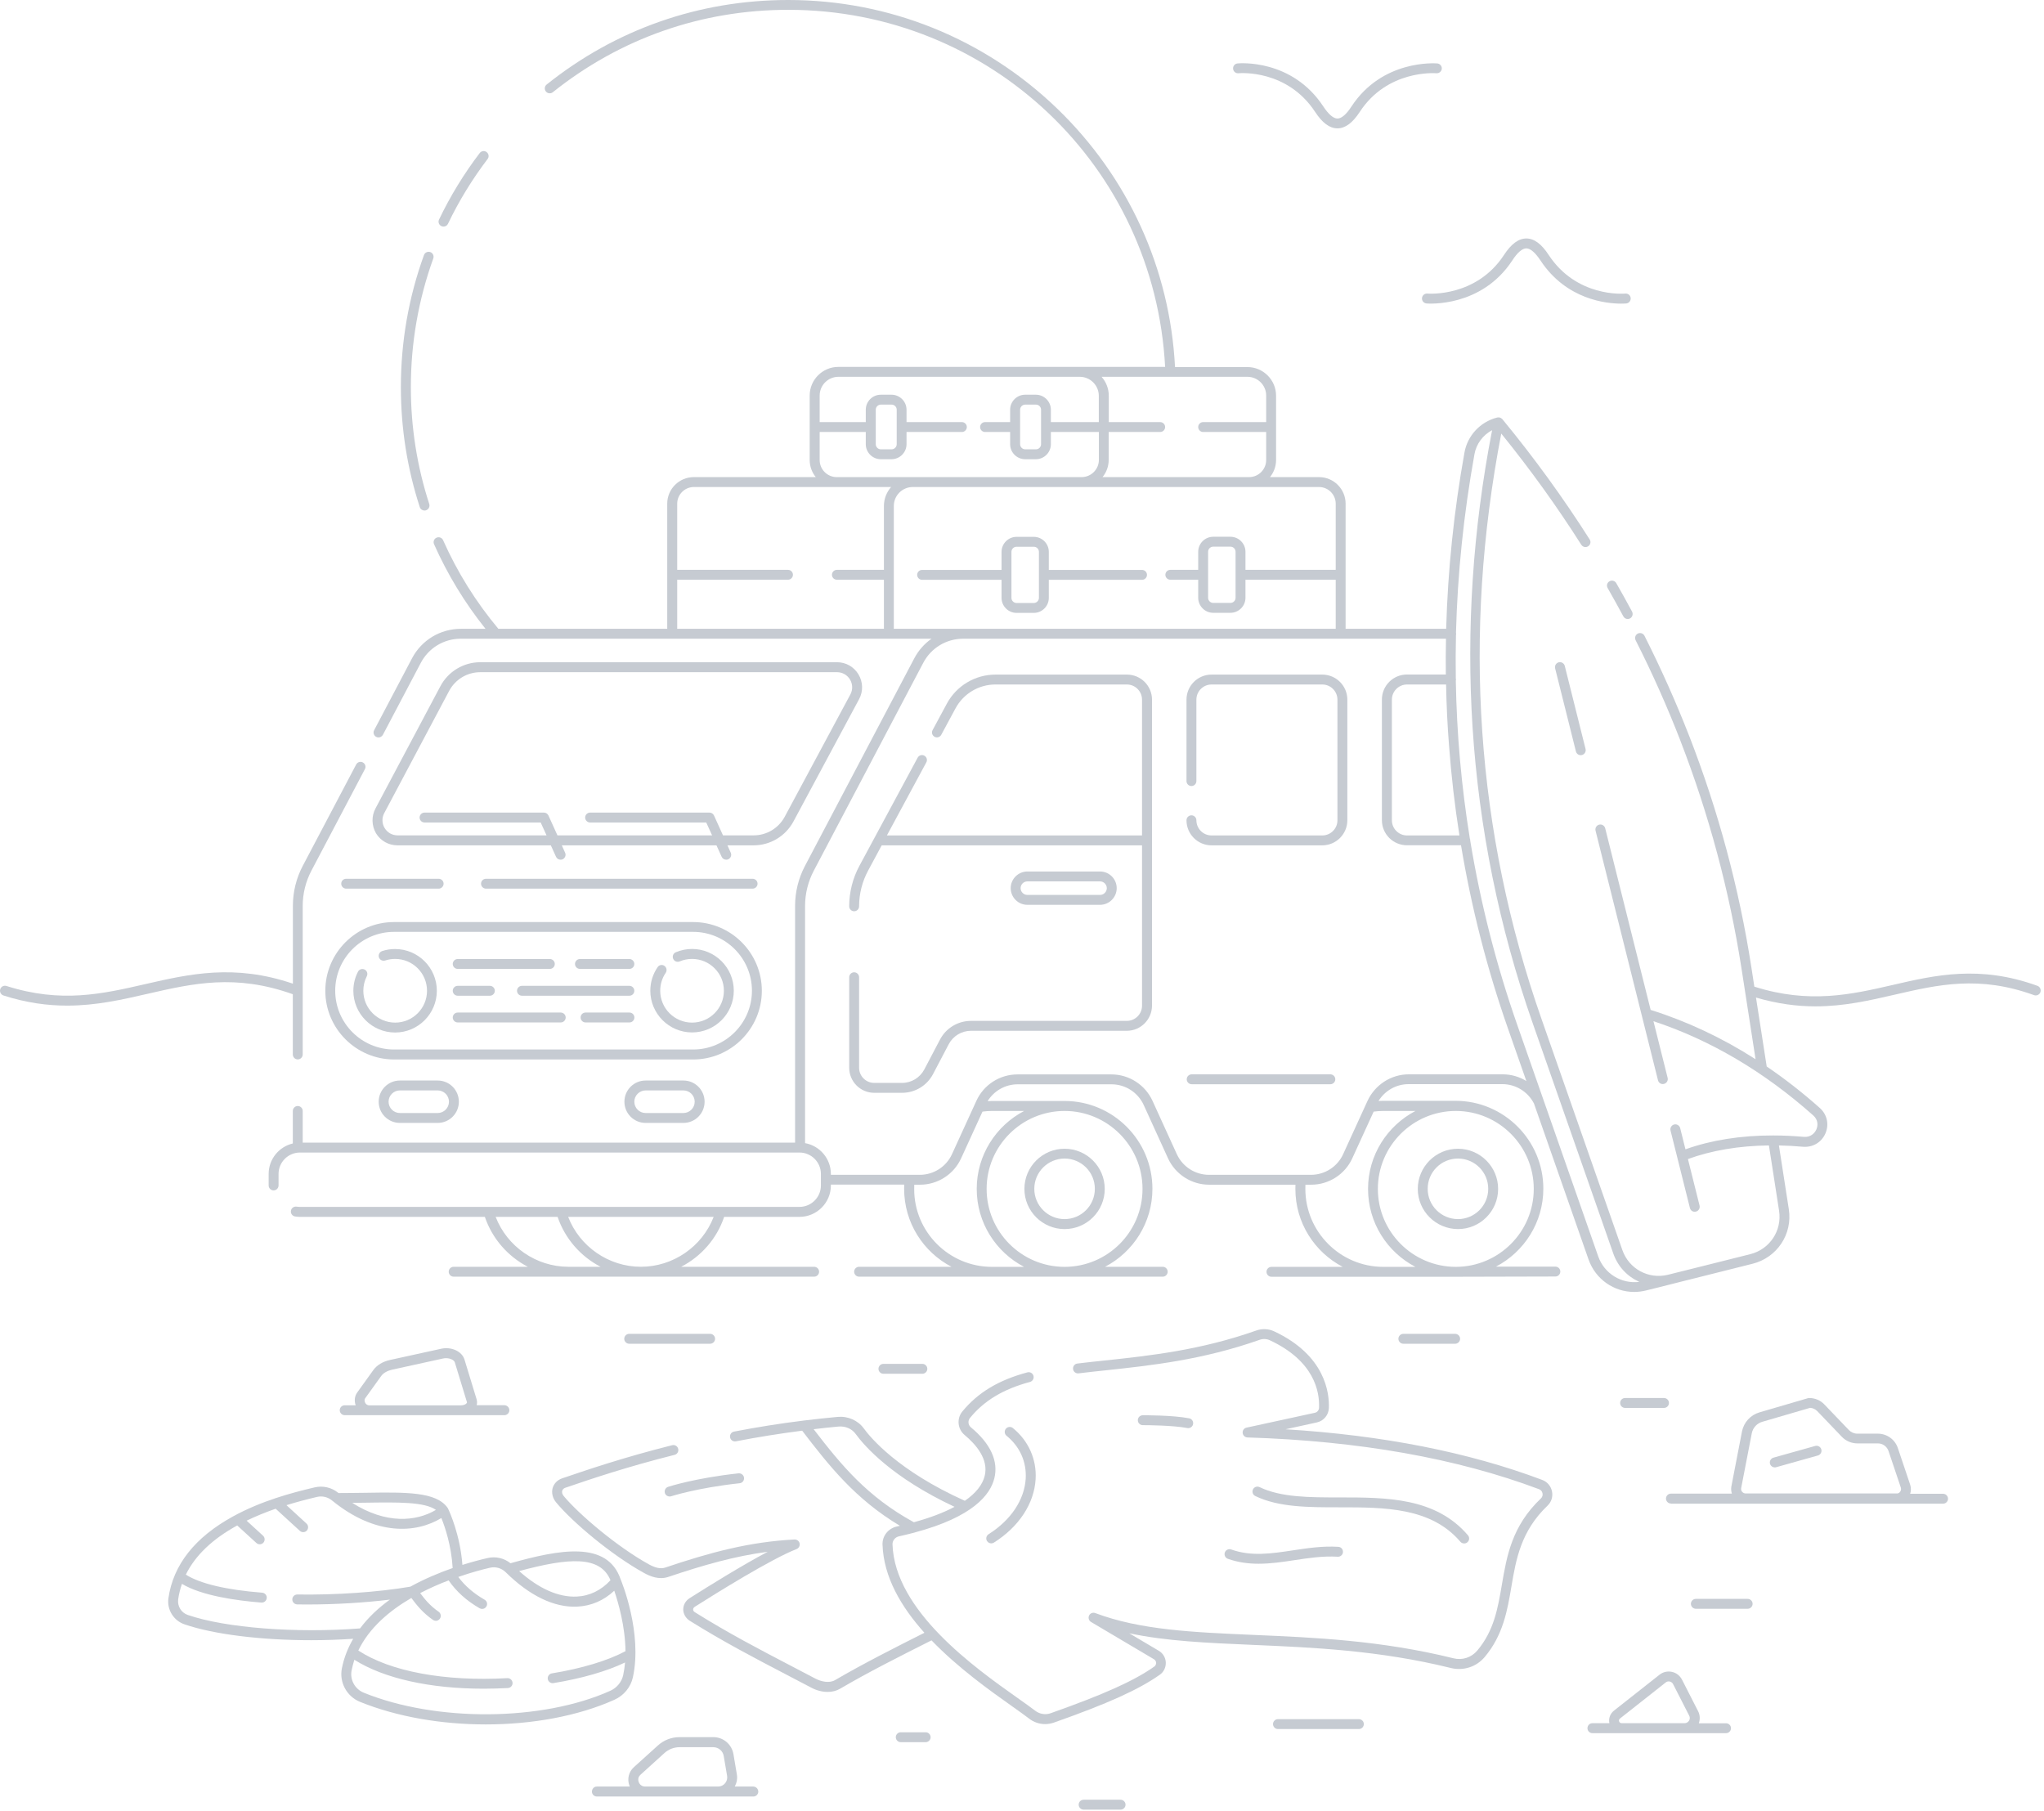 <svg width="360" height="319" viewBox="0 0 360 319" fill="none" xmlns="http://www.w3.org/2000/svg">
<path d="M252.991 12.901C252.642 12.872 244.332 12.306 239.494 19.7C238.216 21.662 236.923 22.606 235.557 22.606C234.192 22.606 232.899 21.662 231.62 19.7C226.695 12.218 218.472 12.872 218.123 12.901C217.644 12.945 217.223 12.596 217.179 12.117C217.135 11.637 217.484 11.216 217.964 11.172C218.356 11.129 227.567 10.373 233.073 18.756C233.988 20.136 234.845 20.877 235.557 20.877C236.269 20.877 237.126 20.151 238.027 18.756C243.461 10.475 252.744 11.143 253.136 11.172C253.616 11.216 253.979 11.637 253.935 12.117C253.892 12.582 253.471 12.93 252.991 12.901Z" fill="#C6CBD2"/>
<path d="M286.42 53.449C286.348 53.449 286.028 53.478 285.52 53.478C283.006 53.478 275.887 52.825 271.311 45.865C270.396 44.485 269.539 43.744 268.827 43.744C268.115 43.744 267.258 44.471 266.357 45.865C260.923 54.147 251.64 53.478 251.248 53.449C250.768 53.406 250.405 52.984 250.448 52.505C250.492 52.025 250.913 51.662 251.393 51.706C251.741 51.735 260.052 52.301 264.889 44.907C266.168 42.945 267.461 42.001 268.827 42.001C270.192 42.001 271.485 42.945 272.764 44.907C277.689 52.389 285.912 51.735 286.26 51.706C286.74 51.662 287.161 52.011 287.205 52.49C287.248 52.97 286.9 53.406 286.42 53.449Z" fill="#C6CBD2"/>
<path d="M89.709 248.374C89.709 248.854 89.316 249.246 88.837 249.246H81.18H65.069H60.71C60.231 249.246 59.839 248.854 59.839 248.374C59.839 247.895 60.231 247.503 60.71 247.503H62.642C62.366 246.733 62.454 245.89 62.904 245.265L65.766 241.284C66.391 240.427 67.422 239.803 68.672 239.527L77.679 237.551C79.51 237.144 81.355 238.001 81.805 239.439L83.941 246.442C84.043 246.791 84.043 247.154 83.955 247.488H88.837C89.316 247.503 89.709 247.88 89.709 248.374ZM82.241 246.95L80.105 239.948C79.989 239.556 79.321 239.207 78.551 239.207C78.376 239.207 78.202 239.221 78.028 239.265L69.02 241.241C68.207 241.43 67.524 241.822 67.161 242.316L64.299 246.297C64.168 246.471 64.182 246.776 64.313 247.052C64.4 247.226 64.618 247.517 65.054 247.517H81.166C81.674 247.517 82.038 247.328 82.183 247.139C82.27 247.023 82.255 246.98 82.241 246.95Z" fill="#C6CBD2"/>
<path d="M105.123 314.652H110.934C110.92 314.608 110.891 314.565 110.862 314.507C110.426 313.359 110.716 312.08 111.632 311.252L115.859 307.431C116.905 306.472 118.271 305.949 119.695 305.949H125.622C127.395 305.949 128.891 307.213 129.182 308.971L129.777 312.502C129.908 313.243 129.763 313.998 129.414 314.652H132.668C132.988 314.652 133.264 314.826 133.424 315.088C133.497 315.218 133.555 315.364 133.555 315.538C133.555 316.018 133.162 316.41 132.683 316.41H105.123C104.644 316.41 104.251 316.018 104.251 315.538C104.251 315.364 104.309 315.204 104.382 315.073C104.527 314.812 104.803 314.652 105.123 314.652ZM112.503 313.882C112.576 314.071 112.867 314.652 113.622 314.652H126.479C126.959 314.652 127.395 314.448 127.7 314.085C128.005 313.722 128.136 313.257 128.063 312.792L127.467 309.276C127.322 308.376 126.538 307.722 125.622 307.722H119.695C118.707 307.722 117.763 308.085 117.022 308.753L112.808 312.574C112.242 313.068 112.431 313.693 112.503 313.882Z" fill="#C6CBD2"/>
<path d="M280.464 303.494H283.457C283.282 302.666 283.573 301.838 284.241 301.3L292.29 294.952C292.9 294.472 293.699 294.283 294.469 294.458C295.239 294.617 295.878 295.126 296.241 295.823L299.074 301.373C299.423 302.041 299.452 302.811 299.205 303.509H303.999C304.479 303.509 304.871 303.901 304.871 304.38C304.871 304.86 304.479 305.252 303.999 305.252H296.692H285.607H280.464C279.984 305.252 279.592 304.86 279.592 304.38C279.592 303.901 279.97 303.494 280.464 303.494ZM285.171 303.189C285.2 303.276 285.316 303.494 285.607 303.494H296.692C297.157 303.494 297.389 303.189 297.476 303.058C297.563 302.928 297.723 302.579 297.505 302.158L294.672 296.608C294.556 296.375 294.338 296.216 294.091 296.157C293.844 296.099 293.568 296.157 293.379 296.317L285.331 302.666C285.084 302.855 285.127 303.087 285.171 303.189Z" fill="#C6CBD2"/>
<path d="M286.217 247.968C285.738 247.968 285.346 247.575 285.346 247.096C285.346 246.616 285.738 246.224 286.217 246.224H293.075C293.554 246.224 293.946 246.616 293.946 247.096C293.946 247.575 293.554 247.968 293.075 247.968H286.217Z" fill="#C6CBD2"/>
<path d="M162.451 240.209C162.93 240.209 163.323 240.602 163.323 241.081C163.323 241.561 162.93 241.953 162.451 241.953H155.594C155.114 241.953 154.722 241.561 154.722 241.081C154.722 240.602 155.114 240.209 155.594 240.209H162.451Z" fill="#C6CBD2"/>
<path d="M57.296 174.498C57.296 167.83 62.73 162.396 69.398 162.396H122.077C128.746 162.396 134.179 167.83 134.179 174.498C134.179 181.167 128.746 186.6 122.077 186.6H69.398C62.73 186.586 57.296 181.167 57.296 174.498ZM69.398 184.842H122.077C127.787 184.842 132.436 180.193 132.436 174.484C132.436 168.774 127.787 164.125 122.077 164.125H69.398C63.688 164.125 59.039 168.774 59.039 174.484C59.039 180.193 63.688 184.842 69.398 184.842Z" fill="#C6CBD2"/>
<path d="M117.022 170.111C117.414 170.387 117.515 170.924 117.254 171.331C116.615 172.261 116.281 173.365 116.281 174.498C116.281 177.593 118.794 180.106 121.888 180.106C124.983 180.106 127.496 177.593 127.496 174.498C127.496 171.404 124.983 168.89 121.888 168.89C121.133 168.89 120.392 169.036 119.709 169.326C119.259 169.515 118.75 169.312 118.562 168.861C118.373 168.411 118.576 167.903 119.026 167.714C119.927 167.336 120.901 167.133 121.888 167.133C125.942 167.133 129.24 170.43 129.24 174.484C129.24 178.537 125.942 181.835 121.888 181.835C117.835 181.835 114.537 178.537 114.537 174.484C114.537 172.987 114.988 171.549 115.83 170.329C116.092 169.937 116.629 169.835 117.022 170.111Z" fill="#C6CBD2"/>
<path d="M64.226 170.764C64.662 170.982 64.821 171.505 64.603 171.941C64.197 172.74 63.993 173.597 63.993 174.498C63.993 177.593 66.507 180.106 69.601 180.106C72.696 180.106 75.209 177.593 75.209 174.498C75.209 171.404 72.696 168.89 69.601 168.89C69.006 168.89 68.41 168.978 67.843 169.166C67.378 169.312 66.884 169.065 66.739 168.614C66.594 168.149 66.841 167.67 67.291 167.51C68.032 167.263 68.802 167.147 69.587 167.147C73.64 167.147 76.938 170.445 76.938 174.498C76.938 178.552 73.64 181.85 69.587 181.85C65.533 181.85 62.235 178.552 62.235 174.498C62.235 173.336 62.511 172.174 63.049 171.142C63.267 170.706 63.79 170.547 64.226 170.764Z" fill="#C6CBD2"/>
<path d="M80.614 168.905H96.842C97.321 168.905 97.713 169.297 97.713 169.777C97.713 170.256 97.321 170.648 96.842 170.648H80.614C80.134 170.648 79.742 170.256 79.742 169.777C79.742 169.297 80.134 168.905 80.614 168.905Z" fill="#C6CBD2"/>
<path d="M110.847 170.648H102.145C101.665 170.648 101.273 170.256 101.273 169.777C101.273 169.297 101.665 168.905 102.145 168.905H110.847C111.326 168.905 111.719 169.297 111.719 169.777C111.719 170.256 111.341 170.648 110.847 170.648Z" fill="#C6CBD2"/>
<path d="M80.614 173.627H86.28C86.759 173.627 87.151 174.019 87.151 174.498C87.151 174.978 86.759 175.37 86.28 175.37H80.614C80.134 175.37 79.742 174.978 79.742 174.498C79.742 174.019 80.134 173.627 80.614 173.627Z" fill="#C6CBD2"/>
<path d="M110.847 175.37H91.931C91.452 175.37 91.06 174.978 91.06 174.498C91.06 174.019 91.452 173.627 91.931 173.627H110.847C111.326 173.627 111.719 174.019 111.719 174.498C111.719 174.978 111.341 175.37 110.847 175.37Z" fill="#C6CBD2"/>
<path d="M80.614 178.334H98.76C99.239 178.334 99.631 178.726 99.631 179.205C99.631 179.685 99.239 180.077 98.76 180.077H80.614C80.135 180.077 79.742 179.685 79.742 179.205C79.742 178.726 80.135 178.334 80.614 178.334Z" fill="#C6CBD2"/>
<path d="M103.133 178.334H110.862C111.341 178.334 111.733 178.726 111.733 179.205C111.733 179.685 111.341 180.077 110.862 180.077H103.133C102.653 180.077 102.261 179.685 102.261 179.205C102.261 178.726 102.639 178.334 103.133 178.334Z" fill="#C6CBD2"/>
<path d="M66.129 142.391L77.563 120.86C78.943 118.259 81.645 116.632 84.594 116.632H147.414C148.983 116.632 150.393 117.431 151.206 118.783C152.005 120.134 152.049 121.761 151.308 123.141L139.744 144.686C138.349 147.272 135.661 148.885 132.726 148.885H128.121L128.702 150.178C128.906 150.614 128.702 151.137 128.266 151.34C128.15 151.398 128.034 151.413 127.903 151.413C127.569 151.413 127.249 151.224 127.104 150.904L126.189 148.885H98.948L99.529 150.178C99.733 150.614 99.529 151.137 99.094 151.34C98.977 151.398 98.861 151.413 98.73 151.413C98.396 151.413 98.077 151.224 97.931 150.904L97.016 148.885H70.008C68.439 148.885 67.03 148.086 66.216 146.749C65.446 145.398 65.403 143.771 66.129 142.391ZM67.742 145.834C68.236 146.648 69.078 147.127 70.037 147.127H96.261L95.229 144.861H74.773C74.294 144.861 73.902 144.468 73.902 143.989C73.902 143.51 74.294 143.117 74.773 143.117H95.796C96.144 143.117 96.45 143.321 96.595 143.626L98.178 147.127H125.419L124.387 144.861H103.932C103.452 144.861 103.06 144.468 103.06 143.989C103.06 143.51 103.452 143.117 103.932 143.117H124.954C125.303 143.117 125.608 143.321 125.753 143.626L127.336 147.127H132.726C135.022 147.127 137.114 145.878 138.204 143.858L149.768 122.313C150.218 121.47 150.189 120.497 149.71 119.683C149.216 118.87 148.373 118.39 147.414 118.39H84.594C82.284 118.39 80.192 119.654 79.103 121.688L67.669 143.219C67.233 144.047 67.262 145.035 67.742 145.834Z" fill="#C6CBD2"/>
<path d="M198.467 181.545H171.023C169.367 181.545 167.856 182.46 167.086 183.927L164.34 189.157C163.265 191.206 161.173 192.47 158.863 192.47H153.981C151.541 192.47 149.565 190.494 149.565 188.053V172.116C149.565 171.636 149.957 171.244 150.437 171.244C150.916 171.244 151.308 171.636 151.308 172.116V188.053C151.308 189.521 152.5 190.726 153.981 190.726H158.863C160.519 190.726 162.03 189.811 162.8 188.344L165.546 183.114C166.621 181.065 168.713 179.801 171.023 179.801H198.467C199.934 179.801 201.14 178.61 201.14 177.128V148.885H155.289L152.906 153.316C151.86 155.249 151.308 157.428 151.308 159.622C151.308 160.101 150.916 160.493 150.437 160.493C149.957 160.493 149.565 160.101 149.565 159.622C149.565 157.137 150.19 154.667 151.366 152.488L161.623 133.442C161.856 133.02 162.379 132.861 162.8 133.093C163.221 133.325 163.381 133.848 163.149 134.27L156.204 147.142H201.14V123.228C201.14 121.761 199.949 120.555 198.467 120.555H175.323C172.389 120.555 169.686 122.168 168.292 124.754L165.778 129.417C165.546 129.839 165.023 129.998 164.602 129.766C164.18 129.534 164.02 129.011 164.253 128.589L166.766 123.926C168.466 120.773 171.749 118.812 175.338 118.812H198.481C200.922 118.812 202.898 120.788 202.898 123.228V177.128C202.883 179.554 200.908 181.545 198.467 181.545Z" fill="#C6CBD2"/>
<path d="M85.597 156.512C85.118 156.512 84.725 156.12 84.725 155.641C84.725 155.161 85.118 154.769 85.597 154.769H132.552C133.032 154.769 133.424 155.161 133.424 155.641C133.424 156.12 133.032 156.512 132.552 156.512H85.597Z" fill="#C6CBD2"/>
<path d="M60.972 154.769H77.258C77.737 154.769 78.129 155.161 78.129 155.641C78.129 156.12 77.737 156.512 77.258 156.512H60.972C60.492 156.512 60.1 156.12 60.1 155.641C60.1 155.161 60.478 154.769 60.972 154.769Z" fill="#C6CBD2"/>
<path d="M120.363 190.305C122.426 190.305 124.097 191.976 124.097 194.039C124.097 196.102 122.426 197.772 120.363 197.772H113.709C111.646 197.772 109.975 196.102 109.975 194.039C109.975 191.976 111.646 190.305 113.709 190.305H120.363ZM111.719 194.039C111.719 195.128 112.605 196.029 113.709 196.029H120.363C121.453 196.029 122.353 195.143 122.353 194.039C122.353 192.949 121.467 192.048 120.363 192.048H113.709C112.619 192.048 111.719 192.949 111.719 194.039Z" fill="#C6CBD2"/>
<path d="M77.084 190.305C79.147 190.305 80.817 191.976 80.817 194.039C80.817 196.102 79.147 197.772 77.084 197.772H70.43C68.367 197.772 66.696 196.102 66.696 194.039C66.696 191.976 68.367 190.305 70.43 190.305H77.084ZM68.439 194.039C68.439 195.128 69.326 196.029 70.43 196.029H77.084C78.173 196.029 79.074 195.143 79.074 194.039C79.074 192.949 78.188 192.048 77.084 192.048H70.43C69.326 192.048 68.439 192.949 68.439 194.039Z" fill="#C6CBD2"/>
<path d="M232.884 148.885H213.387C210.947 148.885 208.971 146.909 208.971 144.469C208.971 143.989 209.363 143.597 209.842 143.597C210.322 143.597 210.714 143.989 210.714 144.469C210.714 145.936 211.905 147.142 213.387 147.142H232.884C234.352 147.142 235.557 145.95 235.557 144.469V123.228C235.557 121.761 234.366 120.555 232.884 120.555H213.387C211.92 120.555 210.714 121.746 210.714 123.228V137.568C210.714 138.047 210.322 138.439 209.842 138.439C209.363 138.439 208.971 138.047 208.971 137.568V123.228C208.971 120.788 210.947 118.812 213.387 118.812H232.884C235.325 118.812 237.301 120.788 237.301 123.228V144.469C237.301 146.895 235.325 148.885 232.884 148.885Z" fill="#C6CBD2"/>
<path d="M187.498 202.32C191.392 202.32 194.573 205.487 194.573 209.395C194.573 213.303 191.406 216.47 187.498 216.47C183.604 216.47 180.423 213.303 180.423 209.395C180.423 205.487 183.604 202.32 187.498 202.32ZM187.498 214.712C190.433 214.712 192.83 212.33 192.83 209.381C192.83 206.431 190.447 204.049 187.498 204.049C184.563 204.049 182.166 206.431 182.166 209.381C182.166 212.33 184.563 214.712 187.498 214.712Z" fill="#C6CBD2"/>
<path d="M249.707 209.395C249.707 205.501 252.875 202.32 256.783 202.32C260.676 202.32 263.858 205.487 263.858 209.395C263.858 213.303 260.691 216.47 256.783 216.47C252.875 216.456 249.707 213.289 249.707 209.395ZM256.783 214.712C259.717 214.712 262.115 212.33 262.115 209.381C262.115 206.431 259.732 204.049 256.783 204.049C253.833 204.049 251.451 206.431 251.451 209.381C251.451 212.33 253.848 214.712 256.783 214.712Z" fill="#C6CBD2"/>
<path d="M256.783 224.868H243.62H243.606H223.935C223.455 224.868 223.063 224.475 223.063 223.996C223.063 223.516 223.455 223.124 223.935 223.124H236.487C231.533 220.538 228.148 215.366 228.148 209.395C228.148 209.148 228.162 208.901 228.162 208.654H212.951C209.842 208.654 207.009 206.824 205.716 204.005L201.43 194.605C200.413 192.397 198.205 190.973 195.779 190.973H179.231C177.052 190.973 175.062 192.121 173.943 193.937C174.205 193.923 174.466 193.908 174.728 193.908H174.742H187.498C196.026 193.908 202.97 200.852 202.97 209.381C202.97 215.337 199.585 220.524 194.631 223.11H204.786C205.266 223.11 205.658 223.502 205.658 223.981C205.658 224.461 205.266 224.853 204.786 224.853H187.89H187.876H174.713H174.699H151.308C150.829 224.853 150.436 224.461 150.436 223.981C150.436 223.502 150.829 223.11 151.308 223.11H167.58C162.626 220.524 159.241 215.352 159.241 209.381C159.241 209.134 159.255 208.887 159.255 208.64H146.339V208.785C146.339 211.836 143.855 214.32 140.804 214.32H127.54C126.247 218.185 123.472 221.294 119.971 223.11H143.39C143.87 223.11 144.262 223.502 144.262 223.981C144.262 224.461 143.87 224.853 143.39 224.853H113.259H113.244H100.082H100.067H79.902C79.422 224.853 79.03 224.461 79.03 223.981C79.03 223.502 79.422 223.11 79.902 223.11H92.963C89.462 221.294 86.701 218.17 85.394 214.32H52.821C52.531 214.32 52.24 214.291 51.964 214.247C51.485 214.175 51.165 213.724 51.238 213.245C51.31 212.766 51.761 212.446 52.24 212.519C52.429 212.548 52.633 212.562 52.836 212.562H140.804C142.896 212.562 144.582 210.862 144.582 208.785V206.765C144.582 204.673 142.882 202.988 140.804 202.988H52.836C50.744 202.988 49.059 204.688 49.059 206.765V208.785C49.059 209.264 48.666 209.657 48.187 209.657C47.708 209.657 47.315 209.264 47.315 208.785V206.765C47.315 204.15 49.131 201.971 51.572 201.39V195.666C51.572 195.186 51.964 194.794 52.444 194.794C52.923 194.794 53.315 195.186 53.315 195.666V201.245H140.034V159.549C140.034 157.108 140.63 154.682 141.763 152.532L161.027 115.95C161.768 114.54 162.814 113.378 164.064 112.492H87.355C87.34 112.492 87.34 112.492 87.326 112.492H87.311H81.166C78.188 112.492 75.485 114.119 74.105 116.763L67.437 129.417C67.277 129.708 66.972 129.882 66.667 129.882C66.536 129.882 66.391 129.853 66.26 129.78C65.839 129.563 65.664 129.025 65.897 128.604L72.565 115.95C74.251 112.739 77.548 110.749 81.18 110.749H85.51C81.863 106.187 78.812 101.174 76.444 95.843C76.255 95.407 76.444 94.884 76.895 94.695C77.331 94.506 77.853 94.695 78.042 95.145C80.541 100.768 83.81 106.012 87.776 110.749H117.53C117.53 110.719 117.516 110.676 117.516 110.647V88.709C117.516 86.123 119.622 84.031 122.194 84.031H143.681C143.013 83.218 142.606 82.157 142.606 81.024V75.213V69.663C142.606 66.888 144.872 64.621 147.647 64.621H147.676C147.676 64.621 147.676 64.621 147.691 64.621H190.171H190.186H205.208C203.348 29.274 174.364 1.729 138.828 1.729C123.588 1.729 109.249 6.741 97.365 16.242C96.987 16.548 96.435 16.475 96.144 16.112C95.839 15.734 95.912 15.182 96.275 14.891C108.464 5.143 123.182 0 138.828 0C156.567 0 173.376 6.785 186.161 19.09C198.699 31.177 206.065 47.318 206.951 64.65H219.707C222.482 64.65 224.748 66.917 224.748 69.692V81.024C224.748 82.157 224.341 83.218 223.673 84.031H231.911H232.317C234.903 84.031 236.995 86.138 236.995 88.709V110.647C236.995 110.676 236.995 110.719 236.981 110.749H254.705C254.996 100.419 256.071 90.031 257.931 79.687C258.468 76.709 260.72 74.297 263.669 73.542H263.684C263.698 73.542 263.698 73.542 263.713 73.527C263.727 73.527 263.742 73.527 263.756 73.527C263.8 73.513 263.858 73.513 263.902 73.513C263.916 73.513 263.945 73.513 263.96 73.513C264.018 73.513 264.062 73.527 264.105 73.527C264.12 73.527 264.134 73.527 264.149 73.542C264.207 73.556 264.279 73.585 264.338 73.614C264.352 73.614 264.367 73.629 264.367 73.644C264.41 73.673 264.454 73.702 264.497 73.731C264.512 73.731 264.512 73.745 264.526 73.745C264.541 73.76 264.541 73.76 264.555 73.774C264.57 73.789 264.585 73.803 264.599 73.818C270.192 80.603 275.364 87.736 279.984 95.014C280.246 95.421 280.115 95.959 279.708 96.22C279.563 96.308 279.403 96.351 279.244 96.351C278.953 96.351 278.677 96.206 278.503 95.944C274.246 89.232 269.51 82.651 264.41 76.36C257.582 111.824 259.95 146.502 271.5 179.467L285.738 220.16C286.9 223.487 290.343 225.347 293.757 224.519L301.036 222.703L308.271 220.887C311.7 220.03 313.879 216.746 313.341 213.245L311.554 201.739C306.31 201.797 301.472 202.61 297.288 204.136L299.336 212.33C299.452 212.795 299.162 213.274 298.697 213.39C298.624 213.405 298.551 213.419 298.479 213.419C298.087 213.419 297.738 213.158 297.636 212.751L294.222 199.109C294.106 198.644 294.396 198.165 294.861 198.049C295.326 197.932 295.806 198.223 295.922 198.688L296.852 202.422C301.399 200.794 306.658 199.966 312.339 199.981C314.097 199.981 315.884 200.068 317.7 200.228C318.862 200.329 319.603 199.618 319.908 198.92C320.213 198.223 320.228 197.22 319.356 196.45C310.668 188.721 301.21 183.157 291.215 179.859L293.714 189.84C293.83 190.305 293.539 190.784 293.074 190.901C293.002 190.915 292.929 190.93 292.856 190.93C292.464 190.93 292.116 190.668 292.014 190.261L281.016 146.299C280.9 145.834 281.19 145.355 281.655 145.239C282.12 145.122 282.6 145.413 282.716 145.878L290.721 177.869C297.113 179.874 303.302 182.779 309.201 186.557L306.731 170.634C304.595 156.876 300.978 143.422 295.951 130.434V130.42C293.626 124.434 291.011 118.55 288.077 112.768C287.859 112.332 288.033 111.809 288.454 111.591C288.89 111.373 289.413 111.548 289.631 111.969C292.566 117.78 295.21 123.708 297.549 129.722C297.549 129.737 297.549 129.737 297.564 129.751C302.648 142.87 306.31 156.469 308.46 170.358L308.983 173.772C318.688 176.852 326.126 175.138 333.332 173.481C340.872 171.738 348.659 169.936 358.844 173.627C359.294 173.786 359.526 174.295 359.367 174.745C359.207 175.196 358.698 175.428 358.248 175.268C348.558 171.752 341.352 173.423 333.724 175.181C329.308 176.198 324.804 177.244 319.748 177.244C316.523 177.244 313.08 176.808 309.273 175.69L311.162 187.835C314.373 190.014 317.482 192.441 320.518 195.143C321.797 196.291 322.189 198.034 321.506 199.618C320.823 201.201 319.269 202.116 317.54 201.971C316.116 201.84 314.707 201.768 313.312 201.739L315.056 212.969C315.738 217.357 312.993 221.483 308.692 222.572L301.457 224.388L297.171 225.463C297.171 225.463 297.171 225.463 297.157 225.463L294.222 226.204C294.208 226.204 294.193 226.219 294.179 226.219L289.922 227.279C289.21 227.454 288.513 227.541 287.815 227.541C284.256 227.541 281.016 225.318 279.781 221.817L270.178 194.373C269.132 192.295 266.967 190.944 264.628 190.944H248.081C245.901 190.944 243.911 192.092 242.792 193.908C243.054 193.893 243.315 193.879 243.577 193.879H243.591H256.347C264.875 193.879 271.82 200.823 271.82 209.351C271.82 215.308 268.435 220.495 263.48 223.081H273.941C274.42 223.081 274.812 223.473 274.812 223.952C274.812 224.432 274.42 224.824 273.941 224.824L256.783 224.868ZM87.297 214.32C89.316 219.55 94.43 223.11 100.111 223.11H105.777C102.275 221.294 99.515 218.17 98.207 214.32H87.297ZM100.067 214.32C102.087 219.55 107.2 223.11 112.881 223.11C118.562 223.11 123.675 219.55 125.695 214.32H100.067ZM187.541 223.124C195.096 223.095 201.227 216.95 201.227 209.395C201.227 201.826 195.067 195.666 187.498 195.666C179.929 195.666 173.769 201.826 173.769 209.395C173.769 216.95 179.9 223.095 187.454 223.124H187.541ZM174.713 223.124H180.365C175.41 220.538 172.025 215.366 172.025 209.395C172.025 203.439 175.425 198.252 180.379 195.666H174.728H174.713C174.161 195.666 173.594 195.71 173.042 195.782L169.279 204.005C167.986 206.838 165.154 208.654 162.044 208.654H161.027C161.013 208.901 161.013 209.148 161.013 209.395C160.984 216.964 167.144 223.124 174.713 223.124ZM122.208 85.775C120.595 85.775 119.273 87.097 119.273 88.709V100.361H138.785C139.264 100.361 139.656 100.753 139.656 101.233C139.656 101.712 139.264 102.104 138.785 102.104H119.273V110.647C119.273 110.676 119.273 110.719 119.259 110.749H155.696C155.696 110.719 155.681 110.676 155.681 110.647V102.104H147.4C146.921 102.104 146.528 101.712 146.528 101.233C146.528 100.753 146.921 100.361 147.4 100.361H155.681V89.116C155.681 87.838 156.161 86.675 156.945 85.775H147.415H147.371H122.208ZM193.527 76.084H185.086V78.234C185.086 79.687 183.895 80.879 182.442 80.879H180.553C179.101 80.879 177.909 79.687 177.909 78.234V76.084H173.493C173.013 76.084 172.621 75.692 172.621 75.213C172.621 74.733 173.013 74.341 173.493 74.341H177.909V72.162C177.909 70.709 179.101 69.517 180.553 69.517H182.442C183.895 69.517 185.086 70.709 185.086 72.162V74.341H193.527V69.706C193.527 67.876 192.031 66.379 190.2 66.365H147.662C145.846 66.365 144.364 67.847 144.364 69.663V74.341H152.485V72.162C152.485 70.709 153.676 69.517 155.129 69.517H157.018C158.471 69.517 159.662 70.709 159.662 72.162V74.341H169.41C169.89 74.341 170.282 74.733 170.282 75.213C170.282 75.692 169.89 76.084 169.41 76.084H159.662V78.234C159.662 79.687 158.471 80.879 157.018 80.879H155.129C153.676 80.879 152.485 79.687 152.485 78.234V76.084H144.364V81.024C144.364 82.68 145.715 84.031 147.371 84.031H147.415H160.781H190.491C192.176 84.031 193.542 82.665 193.542 80.98V76.084H193.527ZM179.667 75.227V78.234C179.667 78.728 180.074 79.135 180.568 79.135H182.457C182.951 79.135 183.357 78.728 183.357 78.234V72.162C183.357 71.668 182.951 71.261 182.457 71.261H180.568C180.074 71.261 179.667 71.668 179.667 72.162V75.213C179.667 75.198 179.667 75.213 179.667 75.227C179.667 75.227 179.667 75.213 179.667 75.227ZM154.243 75.227V78.234C154.243 78.728 154.65 79.135 155.144 79.135H157.032C157.526 79.135 157.933 78.728 157.933 78.234V72.162C157.933 71.668 157.526 71.261 157.032 71.261H155.144C154.65 71.261 154.243 71.668 154.243 72.162V75.213C154.243 75.198 154.243 75.213 154.243 75.227C154.243 75.227 154.243 75.213 154.243 75.227ZM223.005 76.084H211.905C211.426 76.084 211.034 75.692 211.034 75.213C211.034 74.733 211.426 74.341 211.905 74.341H223.005V69.663C223.005 67.847 221.523 66.365 219.707 66.365H194.021C194.806 67.266 195.285 68.428 195.285 69.706V74.341H204.336C204.816 74.341 205.208 74.733 205.208 75.213C205.208 75.692 204.816 76.084 204.336 76.084H195.27V80.98C195.27 82.142 194.864 83.203 194.181 84.031H219.997C221.654 84.031 223.005 82.68 223.005 81.024V76.084ZM235.252 110.647V102.104H219.358V105.286C219.358 106.739 218.167 107.93 216.714 107.93H213.678C212.225 107.93 211.034 106.739 211.034 105.286V102.104H206.123C205.644 102.104 205.251 101.712 205.251 101.233C205.251 100.753 205.644 100.361 206.123 100.361H211.034V97.179C211.034 95.726 212.225 94.535 213.678 94.535H216.714C218.167 94.535 219.358 95.726 219.358 97.179V100.361H235.252V88.709C235.252 87.097 233.93 85.775 232.317 85.775H231.911H219.997H190.476H160.766C158.921 85.775 157.424 87.271 157.424 89.116V110.647C157.424 110.676 157.424 110.719 157.41 110.749H169.643H235.252C235.267 110.719 235.252 110.69 235.252 110.647ZM212.777 101.247V105.286C212.777 105.78 213.184 106.187 213.678 106.187H216.714C217.208 106.187 217.615 105.78 217.615 105.286V97.179C217.615 96.685 217.208 96.278 216.714 96.278H213.678C213.184 96.278 212.777 96.685 212.777 97.179V101.233C212.777 101.233 212.777 101.233 212.777 101.247ZM254.691 120.555H247.819C246.352 120.555 245.146 121.746 245.146 123.228V144.469C245.146 145.936 246.337 147.142 247.819 147.142H257.044C256.216 141.912 255.606 136.638 255.214 131.335C254.923 127.761 254.763 124.158 254.691 120.555ZM281.481 221.265C282.556 224.33 285.578 226.161 288.73 225.768C286.638 224.839 284.953 223.095 284.14 220.771L269.902 180.077C264.047 163.355 260.502 145.863 259.354 128.095C258.25 110.836 259.398 93.242 262.798 75.765C261.185 76.622 260.008 78.176 259.689 80.007C257.785 90.569 256.71 101.058 256.434 111.446C256.449 111.504 256.463 111.577 256.463 111.635C256.463 111.722 256.449 111.795 256.434 111.867C256.376 114.41 256.362 116.938 256.405 119.465C256.42 119.538 256.434 119.611 256.434 119.698C256.434 119.771 256.42 119.843 256.405 119.901C256.565 129.257 257.393 138.512 258.875 147.679C258.919 147.781 258.948 147.897 258.948 148.028C258.948 148.042 258.948 148.072 258.948 148.086C260.764 159.084 263.524 169.936 267.258 180.6L281.481 221.265ZM248.124 189.215H264.672C266.154 189.215 267.592 189.637 268.827 190.392L265.587 181.138C261.911 170.648 259.151 159.839 257.32 148.871H247.804C245.364 148.871 243.388 146.895 243.388 144.454V123.214C243.388 120.773 245.364 118.797 247.804 118.797H254.647C254.618 116.691 254.633 114.599 254.676 112.492H169.657C166.679 112.492 163.977 114.119 162.597 116.763L143.332 153.345C142.33 155.248 141.792 157.384 141.792 159.549V201.332C144.378 201.797 146.339 204.049 146.339 206.765V206.911H162.015C164.442 206.911 166.664 205.487 167.667 203.279L171.967 193.879C173.26 191.046 176.093 189.23 179.202 189.23H195.75C198.859 189.23 201.692 191.06 202.985 193.879L207.271 203.279C208.288 205.487 210.496 206.911 212.922 206.911H230.908C233.334 206.911 235.557 205.487 236.56 203.279L240.86 193.879C242.182 191.046 245.015 189.215 248.124 189.215ZM243.62 195.666C243.62 195.666 243.606 195.666 243.62 195.666C243.054 195.666 242.487 195.71 241.935 195.782L238.172 204.005C236.879 206.838 234.046 208.654 230.937 208.654H229.92C229.906 208.901 229.906 209.148 229.906 209.395C229.906 216.964 236.066 223.124 243.635 223.124H249.286C244.332 220.538 240.947 215.366 240.947 209.395C240.947 203.439 244.347 198.252 249.301 195.666H243.62ZM270.134 209.395C270.134 201.826 263.974 195.666 256.405 195.666C248.836 195.666 242.676 201.826 242.676 209.395C242.676 216.95 248.807 223.095 256.362 223.124H256.449C263.989 223.095 270.134 216.95 270.134 209.395Z" fill="#C6CBD2"/>
<path d="M287.089 108.918C286.958 108.991 286.813 109.02 286.682 109.02C286.377 109.02 286.072 108.86 285.912 108.555C285.011 106.884 284.081 105.213 283.152 103.572C282.905 103.15 283.05 102.613 283.471 102.38C283.893 102.148 284.416 102.278 284.663 102.7C285.607 104.356 286.551 106.041 287.452 107.727C287.67 108.162 287.51 108.685 287.089 108.918Z" fill="#C6CBD2"/>
<path d="M278.401 133.006C278.009 133.006 277.66 132.744 277.558 132.337L273.897 117.708C273.781 117.243 274.071 116.763 274.536 116.647C275.001 116.531 275.481 116.821 275.597 117.286L279.258 131.916C279.374 132.381 279.084 132.86 278.619 132.977C278.546 132.991 278.474 133.006 278.401 133.006Z" fill="#C6CBD2"/>
<path d="M193.745 153.49C195.372 153.49 196.68 154.813 196.68 156.425C196.68 158.038 195.358 159.36 193.745 159.36H180.946C179.318 159.36 178.011 158.038 178.011 156.425C178.011 154.813 179.333 153.49 180.946 153.49H193.745ZM179.754 156.425C179.754 157.079 180.292 157.616 180.946 157.616H193.745C194.399 157.616 194.936 157.079 194.936 156.425C194.936 155.771 194.399 155.234 193.745 155.234H180.946C180.292 155.234 179.754 155.771 179.754 156.425Z" fill="#C6CBD2"/>
<path d="M161.536 101.247C161.536 100.768 161.928 100.375 162.408 100.375H176.398V97.194C176.398 95.741 177.59 94.55 179.043 94.55H182.079C183.532 94.55 184.723 95.741 184.723 97.194V100.375H201.14C201.619 100.375 202.012 100.768 202.012 101.247C202.012 101.726 201.619 102.119 201.14 102.119H184.723V105.3C184.723 106.753 183.532 107.945 182.079 107.945H179.043C177.59 107.945 176.398 106.753 176.398 105.3V102.119H162.408C161.928 102.119 161.536 101.726 161.536 101.247ZM178.142 101.233C178.142 101.247 178.142 101.247 178.142 101.247V105.3C178.142 105.794 178.549 106.201 179.043 106.201H182.079C182.573 106.201 182.98 105.794 182.98 105.3V97.194C182.98 96.7 182.573 96.293 182.079 96.293H179.043C178.549 96.293 178.142 96.7 178.142 97.194V101.233Z" fill="#C6CBD2"/>
<path d="M209.886 189.215H234.308C234.787 189.215 235.18 189.608 235.18 190.087C235.18 190.566 234.787 190.959 234.308 190.959H209.886C209.407 190.959 209.014 190.566 209.014 190.087C209.014 189.608 209.407 189.215 209.886 189.215Z" fill="#C6CBD2"/>
<path d="M0.04 174.222C0.185 173.757 0.679 173.51 1.144 173.656C10.777 176.721 18.012 175.065 25.668 173.307C33.353 171.549 41.286 169.733 51.586 173.249V159.534C51.586 157.093 52.182 154.667 53.315 152.517L62.729 134.647C62.947 134.226 63.485 134.052 63.906 134.284C64.328 134.502 64.502 135.04 64.269 135.461L54.855 153.331C53.853 155.234 53.315 157.369 53.315 159.534V185.714C53.315 186.193 52.923 186.586 52.443 186.586C51.964 186.586 51.572 186.193 51.572 185.714V175.108C41.475 171.491 33.978 173.205 26.046 175.021C21.542 176.053 16.951 177.113 11.837 177.113C8.379 177.113 4.675 176.634 0.607 175.326C0.156 175.181 -0.105 174.687 0.04 174.222Z" fill="#C6CBD2"/>
<path d="M120.334 283.46C120.334 282.675 120.741 281.949 121.423 281.499C124.997 279.232 130.663 275.716 135.211 273.305C129.385 274.075 123.864 275.658 117.69 277.736C116.033 278.288 114.464 277.605 113.433 277.038C107.709 273.886 100.793 268.06 97.931 264.588C97.321 263.847 97.103 262.902 97.336 262.074C97.568 261.275 98.178 260.651 99.035 260.36L99.558 260.186C103.408 258.878 109.873 256.67 118.387 254.534C118.852 254.418 119.331 254.694 119.448 255.173C119.564 255.638 119.288 256.118 118.808 256.234C110.367 258.355 103.946 260.534 100.125 261.842L99.602 262.016C99.297 262.118 99.094 262.307 99.021 262.554C98.934 262.844 99.035 263.193 99.282 263.484C101.985 266.752 108.813 272.506 114.276 275.513C115.452 276.167 116.368 276.341 117.138 276.094C125.099 273.406 132.029 271.547 139.932 271.14C140.368 271.125 140.746 271.416 140.833 271.823C140.92 272.244 140.702 272.665 140.296 272.825C135.806 274.583 126.261 280.525 122.368 282.995C122.121 283.155 122.077 283.358 122.077 283.474C122.077 283.663 122.179 283.823 122.368 283.939C128.266 287.629 133.642 290.433 139.322 293.397C140.717 294.124 142.141 294.864 143.593 295.634C144.596 296.157 146.034 296.506 147.066 295.911C151.991 293.034 157.729 290.128 162.814 287.571C158.732 283.024 155.623 277.765 155.434 272.041C155.376 270.53 156.436 269.193 157.933 268.859C158.122 268.815 158.311 268.772 158.499 268.728C150.611 264.007 146.02 258.152 141.283 251.977C137.433 252.471 133.496 253.096 129.603 253.851C129.123 253.939 128.673 253.633 128.586 253.154C128.499 252.675 128.804 252.224 129.283 252.137C133.351 251.353 137.448 250.699 141.458 250.205C141.53 250.19 141.603 250.176 141.69 250.176C143.623 249.943 145.584 249.725 147.502 249.551C149.318 249.377 151.075 250.147 152.107 251.541C153.327 253.227 158.194 259.052 169.933 264.326C171.851 263.004 173.042 261.522 173.434 259.924C174.146 257.004 171.894 254.403 169.89 252.733C168.655 251.701 168.466 249.856 169.483 248.607C172.229 245.265 175.861 243.071 180.945 241.706C181.41 241.575 181.89 241.851 182.021 242.316C182.151 242.781 181.875 243.26 181.41 243.391C176.703 244.655 173.347 246.674 170.848 249.725C170.427 250.234 170.5 250.975 171.008 251.396C174.437 254.229 175.875 257.324 175.134 260.345C174.422 263.266 171.357 267.174 161.1 269.905C161.085 269.905 161.085 269.905 161.071 269.92C160.199 270.152 159.298 270.37 158.325 270.588C157.657 270.733 157.177 271.329 157.192 271.997C157.584 283.721 171.691 293.731 179.275 299.092C180.481 299.949 181.541 300.69 182.311 301.286C183.096 301.896 184.127 302.07 185.057 301.736C194.413 298.424 199.701 296.056 203.29 293.528C203.595 293.31 203.624 292.99 203.624 292.874C203.624 292.743 203.566 292.438 203.246 292.235L192.161 285.668C191.769 285.436 191.624 284.942 191.813 284.535C192.001 284.128 192.481 283.939 192.902 284.099C200.849 287.092 210.118 287.484 220.84 287.949C231.315 288.399 243.184 288.893 255.984 292.061C257.553 292.453 259.151 291.93 260.182 290.709C263.132 287.208 263.8 283.286 264.512 279.13C265.383 274.046 266.27 268.772 271.398 263.905C271.645 263.672 271.747 263.338 271.674 263.004C271.601 262.655 271.384 262.394 271.049 262.278C256.608 256.844 239.334 253.779 219.707 253.169C219.271 253.154 218.908 252.82 218.864 252.369C218.821 251.934 219.111 251.527 219.547 251.44L231.576 248.825C231.998 248.737 232.303 248.374 232.317 247.938C232.433 245.062 231.46 239.701 223.658 236.054C223.106 235.793 222.467 235.764 221.871 235.967C211.818 239.512 202.767 240.485 194.776 241.343C193.091 241.517 191.507 241.691 189.967 241.88C189.488 241.938 189.052 241.604 188.994 241.125C188.936 240.645 189.27 240.209 189.75 240.151C191.304 239.962 192.902 239.788 194.587 239.614C202.476 238.771 211.426 237.812 221.29 234.325C222.293 233.977 223.426 234.02 224.385 234.471C233.421 238.684 234.148 245.338 234.046 247.996C234.002 249.217 233.131 250.263 231.925 250.524L226.419 251.73C243.489 252.776 258.686 255.769 271.631 260.651C272.517 260.985 273.156 261.74 273.345 262.67C273.534 263.6 273.243 264.53 272.56 265.183C267.868 269.658 267.011 274.627 266.197 279.436C265.485 283.634 264.744 287.978 261.49 291.843C260.023 293.586 257.742 294.312 255.533 293.775C242.908 290.651 231.126 290.157 220.738 289.707C212.675 289.358 205.44 289.053 198.888 287.659L204.089 290.738C204.83 291.174 205.295 291.944 205.324 292.816C205.353 293.673 204.961 294.487 204.263 294.966C200.529 297.596 195.125 300.037 185.609 303.393C185.101 303.567 184.578 303.654 184.069 303.654C183.052 303.654 182.05 303.32 181.222 302.666C180.481 302.1 179.449 301.359 178.258 300.516C174.335 297.741 168.742 293.76 164.064 288.908L163.715 289.082C158.63 291.639 152.862 294.545 147.966 297.421C147.327 297.799 146.572 297.988 145.773 297.988C144.814 297.988 143.782 297.727 142.794 297.189C141.342 296.419 139.932 295.678 138.523 294.952C132.814 291.973 127.409 289.155 121.452 285.436C120.755 284.971 120.348 284.244 120.334 283.46ZM168.117 265.387C157.105 260.229 152.281 254.723 150.683 252.529C150.029 251.629 148.867 251.135 147.661 251.251C146.223 251.382 144.756 251.541 143.303 251.716C148.199 258.079 152.732 263.6 160.955 268.104C163.802 267.319 166.199 266.418 168.117 265.387Z" fill="#C6CBD2"/>
<path d="M235.615 274.176C233.015 274.017 230.443 274.409 227.944 274.787C225.881 275.106 223.775 275.411 221.654 275.411C219.867 275.411 218.051 275.179 216.249 274.54C215.799 274.38 215.566 273.871 215.726 273.421C215.886 272.971 216.394 272.738 216.845 272.898C220.375 274.162 223.92 273.624 227.683 273.058C230.269 272.666 232.928 272.259 235.717 272.433C236.196 272.462 236.56 272.869 236.531 273.363C236.502 273.842 236.08 274.206 235.615 274.176Z" fill="#C6CBD2"/>
<path d="M209.435 249.798C209.915 249.885 210.22 250.35 210.133 250.815C210.06 251.236 209.682 251.527 209.275 251.527C209.217 251.527 209.159 251.527 209.116 251.512C206.573 251.033 202.099 251.004 201.372 251.004C201.285 251.004 201.27 251.004 201.27 251.004C200.791 251.004 200.399 250.612 200.399 250.132C200.399 249.653 200.791 249.261 201.27 249.261C201.459 249.261 206.515 249.231 209.435 249.798Z" fill="#C6CBD2"/>
<path d="M177.284 252.878C176.907 252.573 176.849 252.021 177.154 251.643C177.459 251.265 178.011 251.207 178.389 251.512C181.134 253.735 182.602 257.018 182.398 260.505C182.151 264.82 179.464 268.902 175.047 271.692C174.902 271.779 174.742 271.823 174.582 271.823C174.292 271.823 174.016 271.677 173.841 271.416C173.58 271.009 173.71 270.472 174.117 270.21C178.054 267.726 180.437 264.137 180.655 260.403C180.815 257.454 179.623 254.781 177.284 252.878Z" fill="#C6CBD2"/>
<path d="M131.041 260.273C131.099 260.752 130.75 261.188 130.271 261.232C122.774 262.045 118.271 263.513 118.213 263.527C118.125 263.556 118.024 263.571 117.937 263.571C117.573 263.571 117.225 263.338 117.108 262.975C116.963 262.51 117.21 262.031 117.661 261.871C117.849 261.813 122.368 260.331 130.068 259.488C130.562 259.445 130.997 259.793 131.041 260.273Z" fill="#C6CBD2"/>
<path d="M221.087 263.484C220.651 263.28 220.477 262.757 220.68 262.321C220.884 261.886 221.407 261.711 221.843 261.915C225.605 263.731 230.618 263.731 235.935 263.731C244.245 263.731 252.846 263.745 258.541 270.399C258.861 270.762 258.817 271.314 258.439 271.634C258.279 271.779 258.076 271.837 257.873 271.837C257.626 271.837 257.379 271.736 257.204 271.532C252.032 265.474 243.838 265.474 235.935 265.474C230.414 265.474 225.199 265.474 221.087 263.484Z" fill="#C6CBD2"/>
<path d="M312.353 256.728L319.704 254.665C320.169 254.534 320.649 254.81 320.78 255.275C320.91 255.74 320.634 256.22 320.169 256.35L312.818 258.413C312.745 258.442 312.658 258.442 312.586 258.442C312.208 258.442 311.859 258.195 311.743 257.803C311.612 257.353 311.888 256.859 312.353 256.728Z" fill="#C6CBD2"/>
<path d="M294.294 264.806C293.815 264.806 293.423 264.413 293.423 263.934C293.423 263.455 293.815 263.062 294.294 263.062H305.031C304.9 262.685 304.871 262.263 304.929 261.842L306.803 252.137C307.123 250.51 308.3 249.217 309.883 248.752L318.426 246.253C318.498 246.224 318.586 246.224 318.673 246.224C319.661 246.224 320.634 246.631 321.317 247.357L325.632 251.861C326.024 252.268 326.562 252.5 327.114 252.5H330.731C332.329 252.5 333.753 253.517 334.262 255.043L336.426 261.479C336.601 262.016 336.601 262.583 336.426 263.091H342.223C342.702 263.091 343.095 263.484 343.095 263.963C343.095 264.442 342.702 264.835 342.223 264.835H334.015H307.443H294.294V264.806ZM334.668 262.728C334.828 262.51 334.857 262.249 334.785 262.002L332.62 255.566C332.344 254.767 331.603 254.215 330.746 254.215H327.128C326.097 254.215 325.094 253.793 324.382 253.038L320.068 248.534C319.733 248.185 319.283 247.982 318.804 247.953L310.392 250.408C309.433 250.684 308.721 251.469 308.532 252.442L306.658 262.118C306.629 262.35 306.687 262.583 306.847 262.757C307.007 262.932 307.225 263.033 307.457 263.033H334.015C334.276 263.062 334.523 262.946 334.668 262.728Z" fill="#C6CBD2"/>
<path d="M297.811 282.472C297.811 281.993 298.203 281.6 298.682 281.6H307.806C308.285 281.6 308.678 281.993 308.678 282.472C308.678 282.951 308.285 283.344 307.806 283.344H298.682C298.203 283.344 297.811 282.951 297.811 282.472Z" fill="#C6CBD2"/>
<path d="M256.289 234.921C256.768 234.921 257.161 235.313 257.161 235.793C257.161 236.272 256.768 236.665 256.289 236.665H247.165C246.686 236.665 246.294 236.272 246.294 235.793C246.294 235.313 246.686 234.921 247.165 234.921H256.289Z" fill="#C6CBD2"/>
<path d="M225.082 302.782H239.334C239.814 302.782 240.206 303.174 240.206 303.654C240.206 304.133 239.814 304.526 239.334 304.526H225.082C224.603 304.526 224.21 304.133 224.21 303.654C224.21 303.174 224.603 302.782 225.082 302.782Z" fill="#C6CBD2"/>
<path d="M109.946 235.793C109.946 235.313 110.339 234.921 110.818 234.921H125.07C125.55 234.921 125.942 235.313 125.942 235.793C125.942 236.272 125.55 236.665 125.07 236.665H110.818C110.339 236.665 109.946 236.272 109.946 235.793Z" fill="#C6CBD2"/>
<path d="M190.854 316.977H197.363C197.842 316.977 198.234 317.369 198.234 317.848C198.234 318.328 197.842 318.72 197.363 318.72H190.854C190.375 318.72 189.982 318.328 189.982 317.848C189.982 317.369 190.36 316.977 190.854 316.977Z" fill="#C6CBD2"/>
<path d="M158.645 305.093H163.032C163.512 305.093 163.904 305.485 163.904 305.964C163.904 306.444 163.512 306.836 163.032 306.836H158.645C158.165 306.836 157.773 306.444 157.773 305.964C157.773 305.485 158.165 305.093 158.645 305.093Z" fill="#C6CBD2"/>
<path d="M41.024 267.087C45.993 264.355 51.339 262.917 55.436 261.958C56.874 261.624 58.414 261.973 59.562 262.917C59.577 262.932 59.591 262.946 59.62 262.961C61.233 262.961 62.788 262.932 64.284 262.917C71.533 262.801 76.793 262.728 78.812 265.532C78.827 265.547 78.841 265.561 78.841 265.576C78.87 265.605 78.885 265.648 78.899 265.677C78.899 265.677 78.899 265.692 78.914 265.692V265.706C78.914 265.721 78.928 265.736 78.928 265.736C79.161 266.229 81.035 270.254 81.442 275.615C83.127 275.092 84.652 274.685 85.873 274.409C87.311 274.075 88.778 274.423 89.912 275.324C98.498 272.912 106.982 271.271 109.321 278.186C109.481 278.564 113.171 287.571 111.471 295.402C111.094 297.146 109.873 298.627 108.217 299.368C101.781 302.259 93.718 303.712 85.568 303.712C77.795 303.712 69.95 302.39 63.398 299.732C61.059 298.773 59.722 296.288 60.216 293.819C60.594 291.93 61.291 290.201 62.206 288.632C59.751 288.792 57.281 288.879 54.84 288.879C46.066 288.879 37.726 287.877 32.511 286.09C30.578 285.436 29.373 283.489 29.663 281.484C30.506 275.6 34.327 270.762 41.024 267.087ZM64.313 264.66C63.557 264.675 62.802 264.689 62.032 264.689C68.003 268.481 73.32 267.987 76.778 265.924C74.744 264.501 70.066 264.573 64.313 264.66ZM91.437 276.704C94.895 279.799 98.367 281.339 101.563 281.194C103.844 281.092 105.893 280.089 107.52 278.317C105.718 273.958 100.212 274.336 91.437 276.704ZM61.93 294.182C61.596 295.823 62.497 297.48 64.051 298.119C76.836 303.32 95.519 303.175 107.491 297.785C108.653 297.262 109.496 296.23 109.757 295.039C109.917 294.298 110.019 293.557 110.091 292.802C106.852 294.356 102.449 295.62 97.481 296.434C97.437 296.448 97.379 296.448 97.335 296.448C96.914 296.448 96.551 296.143 96.478 295.722C96.406 295.242 96.725 294.792 97.205 294.719C102.464 293.862 107.04 292.482 110.164 290.811C110.12 286.438 108.885 282.211 108.188 280.162C106.343 281.891 104.12 282.85 101.65 282.966C97.626 283.155 93.282 281.063 89.084 276.922C88.343 276.181 87.282 275.876 86.265 276.123C85.001 276.414 83.011 276.937 80.715 277.736C81.907 279.334 83.432 280.641 85.35 281.746C85.771 281.993 85.916 282.516 85.669 282.937C85.51 283.213 85.219 283.373 84.914 283.373C84.769 283.373 84.623 283.329 84.478 283.257C82.183 281.934 80.396 280.336 79.015 278.346C77.403 278.956 75.703 279.697 74.003 280.583C74.86 281.717 75.718 282.792 77.258 283.867C77.65 284.143 77.751 284.695 77.475 285.087C77.301 285.334 77.04 285.465 76.764 285.465C76.589 285.465 76.415 285.407 76.255 285.305C74.395 283.997 73.408 282.704 72.449 281.441C68.599 283.678 65.025 286.7 63.107 290.695C68.758 294.4 78.304 296.172 89.36 295.562C89.839 295.533 90.246 295.911 90.275 296.39C90.304 296.869 89.926 297.276 89.447 297.305C87.994 297.378 86.57 297.422 85.175 297.422C75.732 297.422 67.625 295.62 62.41 292.322C62.235 292.918 62.061 293.528 61.93 294.182ZM33.077 284.433C39.702 286.714 52.124 287.673 63.412 286.801C64.865 284.855 66.681 283.169 68.671 281.731C64.124 282.283 58.996 282.588 54.085 282.588C53.504 282.588 52.923 282.588 52.342 282.574C51.862 282.559 51.47 282.167 51.484 281.687C51.484 281.208 51.877 280.83 52.356 280.83H52.371C59.126 280.932 66.55 280.424 72.274 279.45C74.773 278.07 77.359 276.995 79.727 276.167C79.495 272.201 78.362 268.903 77.737 267.363C73.291 270.065 66.172 270.559 58.458 264.254C57.732 263.658 56.744 263.426 55.828 263.643C53.925 264.094 52.138 264.573 50.453 265.096L53.983 268.336C54.332 268.656 54.361 269.208 54.041 269.571C53.867 269.76 53.635 269.847 53.402 269.847C53.184 269.847 52.981 269.774 52.807 269.615L48.55 265.721C46.69 266.375 44.99 267.072 43.436 267.828L46.327 270.472C46.676 270.791 46.705 271.343 46.385 271.707C46.211 271.895 45.978 271.983 45.746 271.983C45.528 271.983 45.325 271.91 45.15 271.75L41.78 268.67C37.407 271.067 34.385 273.958 32.729 277.329C35.213 278.913 39.847 280.017 46.182 280.511C46.661 280.554 47.024 280.976 46.981 281.455C46.937 281.905 46.559 282.254 46.109 282.254C46.08 282.254 46.066 282.254 46.036 282.254C41.518 281.891 35.518 281.034 32.046 278.956C31.741 279.842 31.508 280.758 31.378 281.702C31.232 282.908 31.93 284.041 33.077 284.433Z" fill="#C6CBD2"/>
<path d="M72.362 68.195C72.362 75.227 73.451 82.142 75.602 88.767C75.747 89.232 75.5 89.712 75.035 89.871C74.948 89.9 74.861 89.915 74.759 89.915C74.396 89.915 74.047 89.683 73.931 89.305C71.722 82.506 70.604 75.416 70.604 68.195C70.604 60.205 71.969 52.374 74.672 44.921C74.832 44.471 75.34 44.238 75.79 44.398C76.241 44.558 76.473 45.066 76.313 45.517C73.698 52.766 72.362 60.394 72.362 68.195Z" fill="#C6CBD2"/>
<path d="M78.9 39.415C78.754 39.735 78.435 39.909 78.115 39.909C77.984 39.909 77.854 39.88 77.737 39.822C77.302 39.618 77.113 39.095 77.331 38.66C79.306 34.533 81.718 30.596 84.493 26.95C84.784 26.572 85.336 26.485 85.713 26.79C86.091 27.081 86.178 27.633 85.873 28.01C83.171 31.57 80.817 35.405 78.9 39.415Z" fill="#C6CBD2"/>
</svg>
